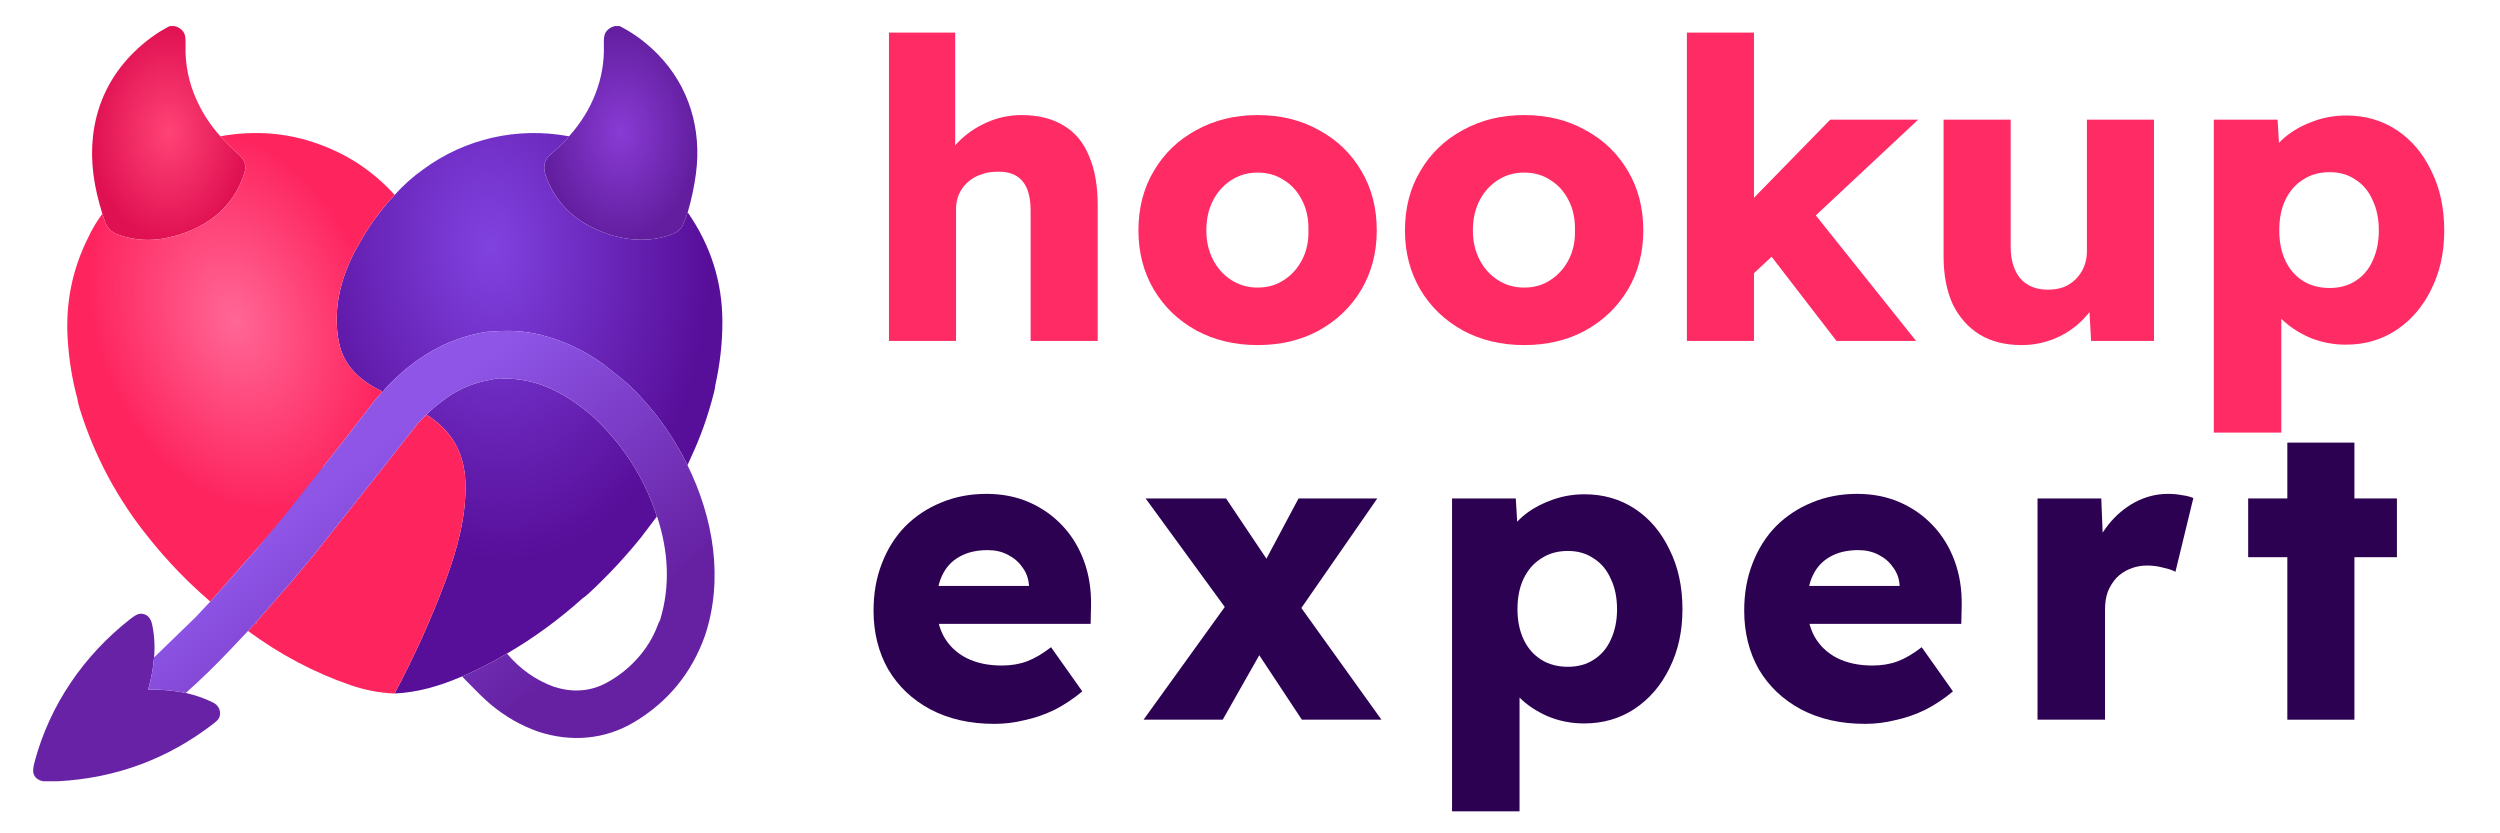 <svg width="132" height="44" viewBox="0 0 132 44" fill="none" xmlns="http://www.w3.org/2000/svg">
<g clip-path="url(#clip0_13_1849)">
<path fill-rule="evenodd" clip-rule="evenodd" d="M34.737 2.872C34.129 2.249 33.455 1.75 32.715 1.375H32.47C32.214 1.444 32.039 1.578 31.944 1.778C31.895 1.884 31.874 2.085 31.884 2.382C31.941 4.159 31.256 5.834 30.08 7.157C30.055 7.184 30.031 7.196 30.007 7.19C30.002 7.239 29.985 7.278 29.958 7.307C29.679 7.603 29.407 7.862 29.142 8.086C28.663 8.491 28.654 8.875 28.877 9.441C29.309 10.538 30.055 11.368 31.115 11.93C32.433 12.63 33.978 12.909 35.418 12.395C35.817 12.253 35.998 12.074 36.149 11.657C36.201 11.515 36.255 11.367 36.312 11.214C36.511 10.53 36.656 9.848 36.746 9.168C37.054 6.834 36.394 4.567 34.737 2.872Z" fill="url(#paint0_radial_13_1849)"/>
<path fill-rule="evenodd" clip-rule="evenodd" d="M9.736 1.778C9.642 1.576 9.465 1.441 9.206 1.375H8.966C8.3 1.712 7.671 2.17 7.079 2.75C5.016 4.77 4.472 7.482 5.118 10.235C5.201 10.587 5.296 10.938 5.403 11.287C5.441 11.389 5.477 11.493 5.511 11.601C5.642 12.017 5.827 12.24 6.258 12.395C7.071 12.689 7.919 12.745 8.8 12.562C10.73 12.162 12.322 11.049 12.913 9.109C12.977 8.902 12.969 8.705 12.891 8.517C12.841 8.398 12.722 8.255 12.531 8.088C12.223 7.817 11.925 7.519 11.636 7.195C11.126 6.635 10.709 5.999 10.384 5.285C9.963 4.361 9.767 3.393 9.797 2.384C9.805 2.084 9.785 1.882 9.736 1.778Z" fill="url(#paint1_radial_13_1849)"/>
<path fill-rule="evenodd" clip-rule="evenodd" d="M30.007 7.19C30.002 7.239 29.985 7.278 29.958 7.307C29.679 7.603 29.407 7.862 29.142 8.086C28.663 8.491 28.654 8.875 28.877 9.441C29.309 10.538 30.055 11.368 31.115 11.93C32.433 12.63 33.978 12.909 35.418 12.395C35.817 12.253 35.998 12.074 36.149 11.657C36.201 11.515 36.255 11.367 36.312 11.214C37.533 12.971 38.143 14.903 38.142 17.01C38.142 18.107 38.018 19.212 37.771 20.323C37.768 20.411 37.739 20.559 37.687 20.766C37.382 21.963 36.982 23.089 36.486 24.143C36.489 24.113 36.493 24.083 36.497 24.054C36.493 24.083 36.489 24.113 36.486 24.143L36.3 24.561C35.523 22.969 34.498 21.562 33.224 20.339L32.847 20.014L31.796 19.182C30.804 18.48 29.738 17.984 28.599 17.694C27.809 17.493 26.985 17.428 26.127 17.497C26.055 17.506 25.978 17.511 25.894 17.512C25.797 17.512 25.72 17.517 25.661 17.527C23.563 17.865 21.845 18.925 20.383 20.473C20.317 20.544 20.264 20.615 20.225 20.686C20.211 20.711 20.198 20.715 20.184 20.699L20.178 20.678C20.176 20.671 20.172 20.665 20.165 20.661C19.035 20.107 18.146 19.349 17.891 18.052C17.535 16.248 18.043 14.426 18.972 12.855C19.481 11.932 20.104 11.077 20.839 10.291C21.307 9.77 21.81 9.32 22.349 8.942C24.562 7.311 27.313 6.697 30.007 7.19ZM26.321 19.971C26.509 19.979 26.693 19.986 26.873 19.993C27.666 20.024 28.42 20.208 29.136 20.545C29.79 20.853 30.389 21.234 30.933 21.688L31.18 21.877C32.817 23.358 33.98 25.139 34.669 27.218C34.674 27.232 34.678 27.25 34.682 27.273L33.844 28.379C32.992 29.434 32.069 30.421 31.075 31.34C30.958 31.449 30.854 31.532 30.762 31.589C29.513 32.711 28.181 33.684 26.766 34.509C26.031 34.946 25.272 35.335 24.489 35.678C24.48 35.682 24.46 35.697 24.432 35.724C24.43 35.723 24.429 35.723 24.427 35.723C24.425 35.723 24.423 35.722 24.421 35.722C24.418 35.721 24.413 35.721 24.409 35.72C24.4 35.717 24.391 35.718 24.381 35.721C23.282 36.193 22.085 36.562 20.835 36.617C21.878 34.66 22.777 32.666 23.533 30.638C24.141 29.009 24.632 27.232 24.575 25.48C24.523 23.906 23.836 22.711 22.515 21.893C22.797 21.608 23.152 21.312 23.582 21.006C24.188 20.574 24.855 20.277 25.583 20.116C25.832 20.06 26.078 20.012 26.321 19.971ZM36.543 23.109C36.542 23.098 36.541 23.087 36.539 23.076C36.541 23.087 36.542 23.098 36.543 23.109Z" fill="url(#paint2_radial_13_1849)"/>
<path fill-rule="evenodd" clip-rule="evenodd" d="M20.839 10.291C19.727 9.065 18.4 8.175 16.86 7.62L16.86 7.62C15.205 7.01 13.464 6.868 11.636 7.195C11.925 7.519 12.223 7.817 12.531 8.088C12.722 8.255 12.841 8.398 12.891 8.517C12.969 8.705 12.977 8.902 12.913 9.109C12.322 11.049 10.73 12.162 8.8 12.562C7.919 12.745 7.071 12.689 6.258 12.395C5.827 12.24 5.642 12.017 5.511 11.601C5.477 11.493 5.441 11.389 5.403 11.287C5.097 11.703 4.852 12.114 4.667 12.52L4.665 12.526L4.667 12.52C3.813 14.213 3.449 16.021 3.576 17.944C3.647 19.033 3.816 20.066 4.083 21.041C4.086 20.979 4.09 20.918 4.095 20.858C4.09 20.918 4.086 20.979 4.083 21.041C4.102 21.192 4.144 21.372 4.209 21.584C4.997 24.11 6.23 26.404 7.91 28.464C8.864 29.653 9.928 30.753 11.102 31.764L13.594 28.941L17.251 24.856C17.18 24.796 17.109 24.735 17.039 24.674L18.202 23.203C18.901 22.287 19.409 21.626 19.727 21.219C19.847 21.065 19.999 20.891 20.184 20.699L20.178 20.678C20.176 20.671 20.172 20.665 20.165 20.661C19.035 20.107 18.146 19.349 17.891 18.052C17.535 16.248 18.043 14.426 18.972 12.855C19.481 11.932 20.104 11.077 20.839 10.291ZM4.948 18.821C4.939 18.83 4.93 18.839 4.922 18.848C4.93 18.839 4.939 18.83 4.948 18.821L4.948 18.821ZM24.575 25.48C24.523 23.906 23.836 22.711 22.515 21.893L22.089 22.316L20.124 24.819L16.577 29.291L15.456 30.637L13.5 32.87L13.094 33.315C14.789 34.562 16.589 35.514 18.494 36.171C19.272 36.44 20.052 36.588 20.835 36.617C21.878 34.659 22.777 32.666 23.533 30.638C24.141 29.009 24.632 27.232 24.575 25.48ZM13.5 32.87C13.526 32.919 13.549 32.944 13.57 32.943C13.57 32.943 13.571 32.943 13.572 32.943C13.53 32.904 13.504 32.878 13.5 32.87Z" fill="url(#paint3_radial_13_1849)"/>
<path d="M8.135 34.715C8.089 35.273 7.988 35.826 7.831 36.374C7.824 36.399 7.833 36.411 7.86 36.411C8.518 36.399 9.167 36.459 9.809 36.59C10.313 36.7 10.795 36.869 11.257 37.097C11.559 37.245 11.72 37.608 11.558 37.917C11.518 37.994 11.43 38.085 11.292 38.192C8.878 40.065 6.136 41.085 3.067 41.25H2.269C1.984 41.185 1.815 41.038 1.762 40.809C1.734 40.689 1.756 40.493 1.829 40.22C2.635 37.206 4.432 34.595 6.893 32.672C7.118 32.496 7.291 32.407 7.413 32.404C7.759 32.397 7.959 32.626 8.031 32.964C8.153 33.535 8.187 34.119 8.135 34.715Z" fill="#6822A6"/>
<path fill-rule="evenodd" clip-rule="evenodd" d="M31.796 19.182L32.847 20.014L33.224 20.339C34.498 21.562 35.523 22.969 36.3 24.561C37.666 27.336 38.224 30.584 37.216 33.58C36.519 35.533 35.282 37.045 33.507 38.114C31.957 39.047 30.172 39.206 28.418 38.63C27.52 38.314 26.694 37.844 25.939 37.22C25.565 36.911 25.163 36.501 24.775 36.104C24.671 35.997 24.567 35.891 24.465 35.788C24.448 35.771 24.437 35.749 24.432 35.724C24.46 35.697 24.48 35.682 24.489 35.678C25.272 35.335 26.031 34.946 26.766 34.509C27.464 35.334 28.3 35.921 29.272 36.271C30.257 36.576 31.167 36.507 32 36.065C33.189 35.435 34.232 34.336 34.713 33.046C34.758 32.927 34.804 32.824 34.852 32.738C35.411 30.91 35.283 29.071 34.7 27.289C34.695 27.274 34.689 27.269 34.682 27.273C34.678 27.25 34.674 27.232 34.669 27.218C33.98 25.139 32.817 23.358 31.18 21.877L30.933 21.688C30.389 21.234 29.79 20.853 29.136 20.545C28.42 20.208 27.666 20.024 26.873 19.993C26.693 19.986 26.509 19.979 26.321 19.971C26.078 20.012 25.832 20.06 25.583 20.116C24.855 20.277 24.188 20.574 23.582 21.006C23.152 21.312 22.797 21.608 22.515 21.893L22.089 22.316L20.124 24.819L16.577 29.291L15.456 30.637C15.492 30.562 15.522 30.486 15.546 30.41C15.522 30.486 15.492 30.562 15.456 30.637L13.5 32.87L13.094 33.315L12.131 34.335C12.118 34.34 12.106 34.345 12.093 34.35C12.106 34.345 12.118 34.34 12.131 34.335C11.376 35.133 10.602 35.885 9.809 36.59C9.167 36.459 8.518 36.399 7.86 36.411C7.833 36.411 7.824 36.399 7.831 36.374C7.988 35.826 8.089 35.273 8.135 34.715L10.331 32.584L11.102 31.764L13.594 28.941H13.594L15.079 27.152L18.202 23.203C18.901 22.287 19.409 21.626 19.726 21.219C19.847 21.065 19.999 20.891 20.184 20.699C20.198 20.715 20.211 20.711 20.225 20.686C20.264 20.615 20.317 20.544 20.383 20.473C21.845 18.925 23.563 17.865 25.661 17.527C25.72 17.517 25.797 17.512 25.894 17.512C25.978 17.511 26.055 17.506 26.127 17.497C26.985 17.427 27.809 17.493 28.599 17.694C29.738 17.984 30.804 18.48 31.796 19.182Z" fill="url(#paint4_linear_13_1849)"/>
</g>
<path d="M120.771 38V23.37H124.313V38H120.771ZM118.703 29.42V26.318H126.557V29.42H118.703Z" fill="#2C0152"/>
<path d="M107.581 38V26.318H110.947L111.101 30.124L110.441 29.376C110.631 28.76 110.925 28.203 111.321 27.704C111.717 27.205 112.186 26.809 112.729 26.516C113.286 26.223 113.865 26.076 114.467 26.076C114.731 26.076 114.973 26.098 115.193 26.142C115.427 26.171 115.633 26.223 115.809 26.296L114.863 30.19C114.701 30.102 114.481 30.029 114.203 29.97C113.939 29.897 113.66 29.86 113.367 29.86C113.044 29.86 112.743 29.919 112.465 30.036C112.201 30.139 111.966 30.293 111.761 30.498C111.57 30.703 111.416 30.945 111.299 31.224C111.196 31.503 111.145 31.818 111.145 32.17V38H107.581Z" fill="#2C0152"/>
<path d="M98.474 38.22C97.184 38.22 96.054 37.963 95.086 37.45C94.133 36.937 93.392 36.233 92.864 35.338C92.351 34.429 92.094 33.395 92.094 32.236C92.094 31.327 92.241 30.498 92.534 29.75C92.828 28.987 93.238 28.335 93.766 27.792C94.309 27.249 94.94 26.831 95.658 26.538C96.392 26.23 97.191 26.076 98.056 26.076C98.878 26.076 99.626 26.223 100.3 26.516C100.975 26.809 101.562 27.22 102.06 27.748C102.559 28.276 102.94 28.899 103.204 29.618C103.468 30.337 103.593 31.121 103.578 31.972L103.556 32.94H94.272L93.744 30.938H100.674L100.3 31.334V30.894C100.271 30.527 100.154 30.212 99.948 29.948C99.758 29.669 99.501 29.449 99.178 29.288C98.87 29.127 98.518 29.046 98.122 29.046C97.536 29.046 97.037 29.163 96.626 29.398C96.23 29.618 95.93 29.941 95.724 30.366C95.519 30.791 95.416 31.319 95.416 31.95C95.416 32.581 95.548 33.138 95.812 33.622C96.091 34.106 96.487 34.48 97 34.744C97.528 35.008 98.152 35.14 98.87 35.14C99.354 35.14 99.794 35.067 100.19 34.92C100.586 34.773 101.012 34.524 101.466 34.172L103.116 36.504C102.662 36.885 102.178 37.208 101.664 37.472C101.151 37.721 100.623 37.905 100.08 38.022C99.552 38.154 99.017 38.22 98.474 38.22Z" fill="#2C0152"/>
<path d="M76.668 42.84V26.318H80.034L80.188 28.892L79.506 28.694C79.594 28.225 79.836 27.799 80.232 27.418C80.643 27.022 81.149 26.707 81.75 26.472C82.351 26.223 82.989 26.098 83.664 26.098C84.661 26.098 85.549 26.355 86.326 26.868C87.103 27.381 87.712 28.1 88.152 29.024C88.607 29.933 88.834 30.982 88.834 32.17C88.834 33.329 88.607 34.363 88.152 35.272C87.712 36.181 87.096 36.9 86.304 37.428C85.527 37.941 84.639 38.198 83.642 38.198C82.967 38.198 82.329 38.073 81.728 37.824C81.127 37.56 80.621 37.223 80.21 36.812C79.799 36.401 79.535 35.954 79.418 35.47L80.232 35.14V42.84H76.668ZM82.784 35.206C83.312 35.206 83.767 35.081 84.148 34.832C84.544 34.583 84.845 34.231 85.05 33.776C85.27 33.307 85.38 32.771 85.38 32.17C85.38 31.554 85.27 31.019 85.05 30.564C84.845 30.095 84.544 29.735 84.148 29.486C83.767 29.222 83.312 29.09 82.784 29.09C82.241 29.09 81.772 29.222 81.376 29.486C80.98 29.735 80.672 30.087 80.452 30.542C80.232 30.997 80.122 31.539 80.122 32.17C80.122 32.771 80.232 33.307 80.452 33.776C80.672 34.231 80.98 34.583 81.376 34.832C81.772 35.081 82.241 35.206 82.784 35.206Z" fill="#2C0152"/>
<path d="M68.739 38L66.253 34.238L65.109 32.654L60.489 26.318H64.735L67.155 29.926L68.365 31.62L72.941 38H68.739ZM60.379 38L65.087 31.466L66.979 33.732L64.559 38H60.379ZM68.145 32.918L66.253 30.652L68.563 26.318H72.721L68.145 32.918Z" fill="#2C0152"/>
<path d="M52.503 38.22C51.212 38.22 50.083 37.963 49.115 37.45C48.162 36.937 47.421 36.233 46.893 35.338C46.38 34.429 46.123 33.395 46.123 32.236C46.123 31.327 46.27 30.498 46.563 29.75C46.856 28.987 47.267 28.335 47.795 27.792C48.338 27.249 48.968 26.831 49.687 26.538C50.42 26.23 51.22 26.076 52.085 26.076C52.906 26.076 53.654 26.223 54.329 26.516C55.004 26.809 55.59 27.22 56.089 27.748C56.588 28.276 56.969 28.899 57.233 29.618C57.497 30.337 57.622 31.121 57.607 31.972L57.585 32.94H48.301L47.773 30.938H54.703L54.329 31.334V30.894C54.3 30.527 54.182 30.212 53.977 29.948C53.786 29.669 53.53 29.449 53.207 29.288C52.899 29.127 52.547 29.046 52.151 29.046C51.564 29.046 51.066 29.163 50.655 29.398C50.259 29.618 49.958 29.941 49.753 30.366C49.548 30.791 49.445 31.319 49.445 31.95C49.445 32.581 49.577 33.138 49.841 33.622C50.12 34.106 50.516 34.48 51.029 34.744C51.557 35.008 52.18 35.14 52.899 35.14C53.383 35.14 53.823 35.067 54.219 34.92C54.615 34.773 55.04 34.524 55.495 34.172L57.145 36.504C56.69 36.885 56.206 37.208 55.693 37.472C55.18 37.721 54.652 37.905 54.109 38.022C53.581 38.154 53.046 38.22 52.503 38.22Z" fill="#2C0152"/>
<path d="M116.89 22.84V6.318H120.256L120.41 8.892L119.728 8.694C119.816 8.225 120.058 7.799 120.454 7.418C120.865 7.022 121.371 6.707 121.972 6.472C122.573 6.223 123.211 6.098 123.886 6.098C124.883 6.098 125.771 6.355 126.548 6.868C127.325 7.381 127.934 8.1 128.374 9.024C128.829 9.933 129.056 10.982 129.056 12.17C129.056 13.329 128.829 14.363 128.374 15.272C127.934 16.181 127.318 16.9 126.526 17.428C125.749 17.941 124.861 18.198 123.864 18.198C123.189 18.198 122.551 18.073 121.95 17.824C121.349 17.56 120.843 17.223 120.432 16.812C120.021 16.401 119.757 15.954 119.64 15.47L120.454 15.14V22.84H116.89ZM123.006 15.206C123.534 15.206 123.989 15.081 124.37 14.832C124.766 14.583 125.067 14.231 125.272 13.776C125.492 13.307 125.602 12.771 125.602 12.17C125.602 11.554 125.492 11.019 125.272 10.564C125.067 10.095 124.766 9.735 124.37 9.486C123.989 9.222 123.534 9.09 123.006 9.09C122.463 9.09 121.994 9.222 121.598 9.486C121.202 9.735 120.894 10.087 120.674 10.542C120.454 10.997 120.344 11.539 120.344 12.17C120.344 12.771 120.454 13.307 120.674 13.776C120.894 14.231 121.202 14.583 121.598 14.832C121.994 15.081 122.463 15.206 123.006 15.206Z" fill="#FE2B64"/>
<path d="M106.735 18.22C105.885 18.22 105.151 18.037 104.535 17.67C103.919 17.289 103.443 16.753 103.105 16.064C102.783 15.36 102.621 14.517 102.621 13.534V6.318H106.163V13.006C106.163 13.725 106.332 14.289 106.669 14.7C107.021 15.096 107.505 15.294 108.121 15.294C108.429 15.294 108.708 15.25 108.957 15.162C109.207 15.059 109.419 14.92 109.595 14.744C109.786 14.553 109.933 14.333 110.035 14.084C110.138 13.835 110.189 13.563 110.189 13.27V6.318H113.731V18H110.409L110.277 15.602L110.915 15.338C110.754 15.881 110.461 16.372 110.035 16.812C109.625 17.252 109.133 17.597 108.561 17.846C107.989 18.095 107.381 18.22 106.735 18.22Z" fill="#FE2B64"/>
<path d="M92.456 14.568L91.202 11.884L96.636 6.318H101.278L92.456 14.568ZM89.068 18V1.72H92.61V18H89.068ZM96.966 18L92.896 12.72L95.404 10.784L101.168 18H96.966Z" fill="#FE2B64"/>
<path d="M80.474 18.22C79.271 18.22 78.193 17.963 77.24 17.45C76.286 16.922 75.538 16.203 74.996 15.294C74.453 14.37 74.182 13.329 74.182 12.17C74.182 10.982 74.453 9.933 74.996 9.024C75.538 8.1 76.286 7.381 77.24 6.868C78.193 6.34 79.271 6.076 80.474 6.076C81.691 6.076 82.769 6.34 83.708 6.868C84.661 7.381 85.409 8.1 85.952 9.024C86.494 9.933 86.766 10.982 86.766 12.17C86.766 13.329 86.494 14.37 85.952 15.294C85.409 16.203 84.661 16.922 83.708 17.45C82.769 17.963 81.691 18.22 80.474 18.22ZM80.474 15.184C81.002 15.184 81.464 15.052 81.86 14.788C82.27 14.524 82.593 14.165 82.828 13.71C83.062 13.255 83.172 12.742 83.158 12.17C83.172 11.569 83.062 11.041 82.828 10.586C82.593 10.117 82.27 9.757 81.86 9.508C81.464 9.244 81.002 9.112 80.474 9.112C79.96 9.112 79.498 9.244 79.088 9.508C78.677 9.772 78.354 10.131 78.12 10.586C77.885 11.041 77.768 11.569 77.768 12.17C77.768 12.742 77.885 13.255 78.12 13.71C78.354 14.165 78.677 14.524 79.088 14.788C79.498 15.052 79.96 15.184 80.474 15.184Z" fill="#FE2B64"/>
<path d="M66.401 18.22C65.199 18.22 64.121 17.963 63.167 17.45C62.214 16.922 61.466 16.203 60.923 15.294C60.381 14.37 60.109 13.329 60.109 12.17C60.109 10.982 60.381 9.933 60.923 9.024C61.466 8.1 62.214 7.381 63.167 6.868C64.121 6.34 65.199 6.076 66.401 6.076C67.619 6.076 68.697 6.34 69.635 6.868C70.589 7.381 71.337 8.1 71.879 9.024C72.422 9.933 72.693 10.982 72.693 12.17C72.693 13.329 72.422 14.37 71.879 15.294C71.337 16.203 70.589 16.922 69.635 17.45C68.697 17.963 67.619 18.22 66.401 18.22ZM66.401 15.184C66.929 15.184 67.391 15.052 67.787 14.788C68.198 14.524 68.521 14.165 68.755 13.71C68.99 13.255 69.1 12.742 69.085 12.17C69.1 11.569 68.99 11.041 68.755 10.586C68.521 10.117 68.198 9.757 67.787 9.508C67.391 9.244 66.929 9.112 66.401 9.112C65.888 9.112 65.426 9.244 65.015 9.508C64.605 9.772 64.282 10.131 64.047 10.586C63.813 11.041 63.695 11.569 63.695 12.17C63.695 12.742 63.813 13.255 64.047 13.71C64.282 14.165 64.605 14.524 65.015 14.788C65.426 15.052 65.888 15.184 66.401 15.184Z" fill="#FE2B64"/>
<path d="M46.937 18V1.72H50.435V8.694L49.709 8.958C49.87 8.43 50.156 7.953 50.567 7.528C50.992 7.088 51.498 6.736 52.085 6.472C52.672 6.208 53.288 6.076 53.933 6.076C54.813 6.076 55.554 6.259 56.155 6.626C56.756 6.978 57.204 7.513 57.497 8.232C57.805 8.936 57.959 9.809 57.959 10.85V18H54.417V11.114C54.417 10.645 54.351 10.256 54.219 9.948C54.087 9.64 53.889 9.413 53.625 9.266C53.361 9.119 53.031 9.053 52.635 9.068C52.327 9.068 52.041 9.119 51.777 9.222C51.513 9.31 51.278 9.449 51.073 9.64C50.882 9.816 50.736 10.021 50.633 10.256C50.53 10.491 50.479 10.755 50.479 11.048V18H48.697C48.316 18 47.971 18 47.663 18C47.37 18 47.128 18 46.937 18Z" fill="#FE2B64"/>
<defs>
<radialGradient id="paint0_radial_13_1849" cx="0" cy="0" r="1" gradientUnits="userSpaceOnUse" gradientTransform="translate(32.778 7.017) rotate(90) scale(5.642 4.042)">
<stop stop-color="#893BD4"/>
<stop offset="1" stop-color="#621E9F"/>
</radialGradient>
<radialGradient id="paint1_radial_13_1849" cx="0" cy="0" r="1" gradientUnits="userSpaceOnUse" gradientTransform="translate(8.909 7.021) rotate(90) scale(5.646 4.047)">
<stop stop-color="#FF4376"/>
<stop offset="1" stop-color="#E01152"/>
</radialGradient>
<radialGradient id="paint2_radial_13_1849" cx="0" cy="0" r="1" gradientUnits="userSpaceOnUse" gradientTransform="translate(25.895 13.018) rotate(85.001) scale(23.689 16.303)">
<stop stop-color="#8042E0"/>
<stop offset="0.705" stop-color="#570E99"/>
</radialGradient>
<radialGradient id="paint3_radial_13_1849" cx="0" cy="0" r="1" gradientUnits="userSpaceOnUse" gradientTransform="translate(12.383 16.912) rotate(70.957) scale(20.886 14.841)">
<stop stop-color="#FF6796"/>
<stop offset="0.489" stop-color="#FE255F"/>
</radialGradient>
<linearGradient id="paint4_linear_13_1849" x1="15.576" y1="27.154" x2="25.272" y2="38.992" gradientUnits="userSpaceOnUse">
<stop stop-color="#8E55E7"/>
<stop offset="1" stop-color="#6621A3"/>
</linearGradient>
<clipPath id="clip0_13_1849">
<rect width="39.875" height="39.875" fill="white" transform="translate(0 1.375)"/>
</clipPath>
</defs>
</svg>
